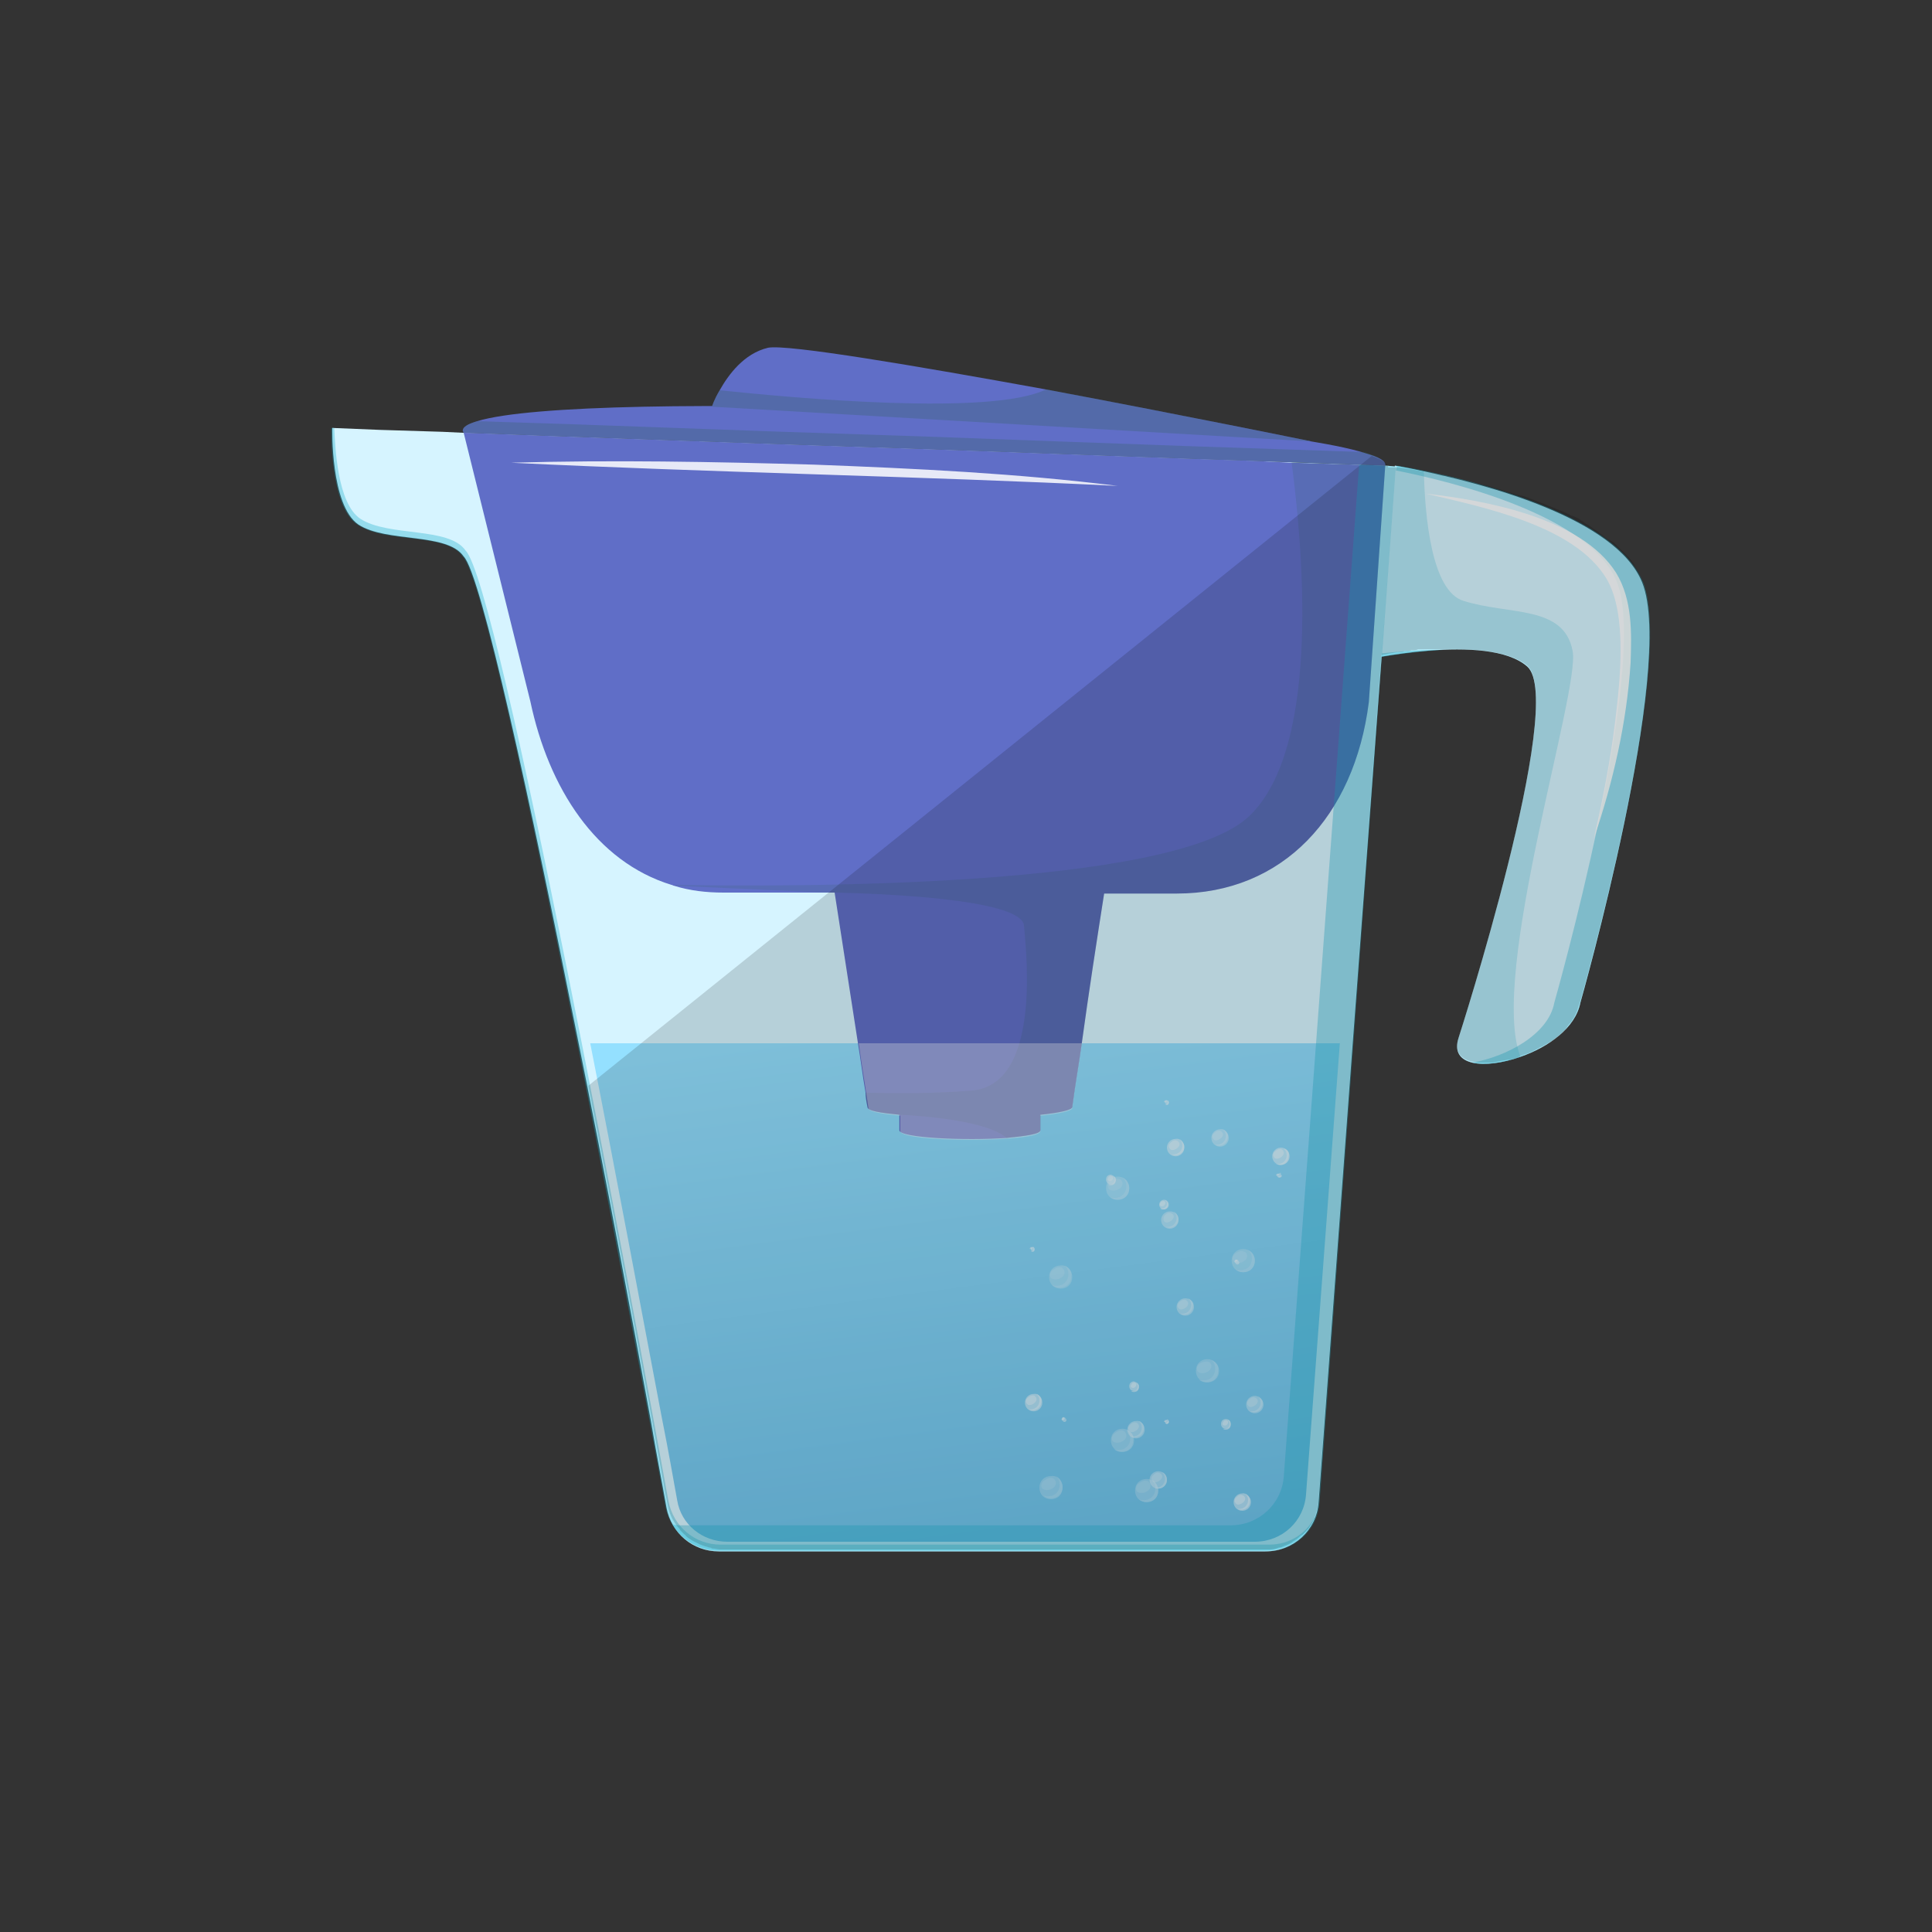 <?xml version="1.0" encoding="utf-8"?>
<!-- Generator: Adobe Illustrator 27.4.0, SVG Export Plug-In . SVG Version: 6.00 Build 0)  -->
<svg version="1.1" xmlns="http://www.w3.org/2000/svg" xmlns:xlink="http://www.w3.org/1999/xlink" x="0px" y="0px"
	 viewBox="0 0 200 200" style="enable-background:new 0 0 200 200;" xml:space="preserve">
<rect x="0" y="0" width="200" height="200" fill="#333333" stroke="none"/>
<style type="text/css">
	.st0{display:none;}
	.st1{display:inline;fill:#29768B;}
	.st2{display:inline;}
	.st3{fill:#7C7B7B;}
	.st4{opacity:0.5;fill:#525251;enable-background:new    ;}
	.st5{fill:#CECCCB;}
	.st6{fill:#A6D73E;}
	.st7{opacity:0.5;fill:#4D4C4C;enable-background:new    ;}
	.st8{fill:#188342;}
	.st9{fill:#F68838;}
	.st10{fill:#FCB941;}
	.st11{fill:#E22525;}
	.st12{fill:#F34136;}
	.st13{fill:#E7E7E7;}
	.st14{fill:#88C428;}
	.st15{fill:#A1C4E9;}
	.st16{fill:#FFCC67;}
	.st17{fill:#FFFFFF;}
	.st18{fill:#D72328;}
	.st19{fill:#E5E6E7;}
	.st20{fill:#4DA0D8;}
	.st21{fill:#525251;}
	.st22{fill:#448AB9;}
	.st23{fill:#E6E7E8;}
	.st24{fill:#333333;}
	.st25{fill:#3DADE0;}
	.st26{opacity:0.2;fill:#686969;}
	.st27{fill:#FFFFFF;enable-background:new    ;}
	.st28{enable-background:new    ;}
	.st29{fill:#E3E3E3;}
	.st30{fill:#B92A2D;}
	.st31{opacity:0.4;fill:#FFFFFF;enable-background:new    ;}
	.st32{fill:#DDB392;}
	.st33{fill:#ECC19C;}
	.st34{opacity:0.15;fill:#231F20;}
	.st35{opacity:0.1;}
	.st36{fill:#DDDDDC;}
	.st37{opacity:0.2;fill:#7C7B7B;enable-background:new    ;}
	.st38{opacity:0.5;}
	.st39{opacity:0.8;fill:#A6D73E;enable-background:new    ;}
	.st40{fill:#C8BA98;}
	.st41{fill:#B5A181;}
	.st42{fill:#A09071;}
	.st43{opacity:0.6;}
	.st44{fill:#C6C9CB;}
	.st45{fill-rule:evenodd;clip-rule:evenodd;fill:#C6C9CB;}
	.st46{fill:#C3996B;}
	.st47{fill:#FCE8D9;}
	.st48{fill:#1B75BB;}
	.st49{opacity:0.2;fill:#24231C;enable-background:new    ;}
	.st50{fill-rule:evenodd;clip-rule:evenodd;fill:#9B7C55;}
	.st51{fill:#9B7C55;}
	.st52{opacity:0.2;fill:#0F1211;enable-background:new    ;}
	.st53{fill:#FFFFFF;fill-opacity:0.505;}
	.st54{fill:#E3E3E3;enable-background:new    ;}
	.st55{fill:#86BE57;}
	.st56{fill:#74A44C;}
	.st57{opacity:5.000000e-02;fill:#333333;}
	.st58{fill:#1A70B6;}
	.st59{fill:#F6C59E;}
	.st60{fill:#503448;}
	.st61{fill:#E42D2D;}
	.st62{fill:#7F3A26;}
	.st63{fill:#C98679;}
	.st64{fill:#F4B78E;}
	.st65{fill:#B97E64;}
	.st66{fill:#A56E56;}
	.st67{fill:#F3D9D4;}
	.st68{fill:#D28D75;}
	.st69{fill:#F8E5DF;}
	.st70{fill:#F2D2CA;}
	.st71{fill:#916036;}
	.st72{fill:#EBC5BD;}
	.st73{fill:#EA6C07;}
	.st74{fill:#E33C17;}
	.st75{fill:#FCAF3A;}
	.st76{fill:#E7C7BA;}
	.st77{fill:#8F5F40;}
	.st78{fill:#8DA8A4;}
	.st79{fill:#929992;}
	.st80{fill:#914427;}
	.st81{fill:#3BA4C3;}
	.st82{fill:#B38659;}
	.st83{fill:#7C427C;}
	.st84{fill:#9B479A;}
	.st85{fill:#BE1E2D;}
	.st86{fill:#F0AE74;}
	.st87{opacity:0.43;fill:#DC9964;}
	.st88{opacity:0.43;}
	.st89{fill:#DC9964;}
	.st90{fill:#F6E2CA;}
	.st91{opacity:9.000000e-02;}
	.st92{fill:#FEEE36;}
	.st93{fill:#FFCA08;}
	.st94{fill:#F09D00;}
	.st95{fill:#FFEE34;}
	.st96{opacity:0.15;}
	.st97{opacity:5.000000e-02;}
	.st98{fill:#D8DFE1;}
	.st99{fill:#7A97AB;}
	.st100{fill:#4E738A;}
	.st101{fill:#A5BAC9;}
	.st102{fill:#CFDDBB;}
	.st103{fill:#FF8300;}
	.st104{fill:#AF3428;}
	.st105{fill:#666768;}
	.st106{fill:#4D4C4C;}
	.st107{fill-rule:evenodd;clip-rule:evenodd;}
	.st108{fill-rule:evenodd;clip-rule:evenodd;fill:#FFCA33;}
	.st109{fill:#FFFFFF;fill-opacity:0.583;}
	.st110{fill:#A6A8AB;}
	.st111{fill:#2D2D2D;}
	.st112{fill:#BE232B;}
	.st113{fill-rule:evenodd;clip-rule:evenodd;fill:#4D4C4C;}
	.st114{fill:none;stroke:#929497;stroke-width:0.129;stroke-linecap:round;stroke-miterlimit:2.892;}
	.st115{fill-opacity:0.173;}
	.st116{fill:#C7CBD5;}
	.st117{fill-rule:evenodd;clip-rule:evenodd;fill:#929497;}
	.st118{fill:#B4B4B4;}
	.st119{opacity:0.2;fill:#141411;enable-background:new    ;}
	.st120{opacity:0.15;fill:#1C1818;enable-background:new    ;}
	.st121{opacity:0.9;fill:#FFFFFF;enable-background:new    ;}
	.st122{fill:#FDD700;}
	.st123{fill:#B36C00;}
	.st124{fill:#D18F29;}
	.st125{fill:#CFCCCC;}
	.st126{fill:#A9A8A7;}
	.st127{fill:#989898;}
	.st128{fill:#686969;}
	.st129{fill:#F68637;}
	.st130{opacity:0.35;fill:#1C1717;enable-background:new    ;}
	.st131{fill:none;stroke:#FCB941;stroke-width:0.348;stroke-miterlimit:2.989;}
	.st132{fill:none;stroke:#FFCC67;stroke-width:0.477;stroke-miterlimit:2.989;}
	.st133{opacity:0.75;fill:#E2E2E1;enable-background:new    ;}
	.st134{opacity:0.15;enable-background:new    ;}
	.st135{fill:#A87C4F;}
	.st136{fill:none;stroke:#FCB941;stroke-width:0.248;stroke-miterlimit:2.671;}
	.st137{fill:none;stroke:#FFCC67;stroke-width:0.34;stroke-miterlimit:2.671;}
	.st138{fill:#51BAE6;}
	.st139{fill:#E2E2E1;}
	.st140{opacity:0.5;fill:#FFFFFF;enable-background:new    ;}
	.st141{fill:#CFCCB7;}
	.st142{fill:#F2F2F2;}
	.st143{fill:#DA9843;}
	.st144{fill:#9A1E27;}
	.st145{fill:#D7D4BD;}
	.st146{fill-rule:evenodd;clip-rule:evenodd;fill:#7C427C;}
	.st147{fill-rule:evenodd;clip-rule:evenodd;fill:#333333;}
	.st148{fill-rule:evenodd;clip-rule:evenodd;fill:#9B479A;}
	.st149{fill-rule:evenodd;clip-rule:evenodd;fill:#566C35;}
	.st150{fill-rule:evenodd;clip-rule:evenodd;fill:#8DBF44;}
	.st151{fill:#A02023;}
	.st152{fill-rule:evenodd;clip-rule:evenodd;fill:#566F32;}
	.st153{fill:#E3B4D3;}
	.st154{fill:#C098B8;}
	.st155{fill:#CCEAE9;}
	.st156{fill:#167038;}
	.st157{fill:#1C65A0;}
	.st158{fill:#D6F4FF;}
	.st159{opacity:0.35;}
	.st160{fill:#1EAFCC;}
	.st161{opacity:0.2;fill:#1EAFCC;}
	.st162{fill:url(#SVGID_1_);}
	.st163{opacity:0.75;}
	.st164{opacity:0.55;fill:#FFFFFF;}
	.st165{opacity:0.35;fill:#1EAFCC;}
	.st166{fill:#606EC7;}
	.st167{fill:#2B6150;}
	.st168{opacity:0.35;fill:#FFFFFF;}
	.st169{opacity:0.25;}
	.st170{opacity:0.85;}
</style>
<g id="azzurro_sito" class="st0">
</g>
<g id="illu">
</g>
<g id="altro">
	<g>
		<path class="st158" d="M163.6,103.8c-0.5,2.6-3.3,4.6-6.2,5.6c-3.7,1.3-7.4,1-6.4-2c0,0,11.2-34.8,7.1-38.4
			c-4.1-3.6-17.3-0.6-17.3-0.6l3.6-20.2c0,0,1.2,0.2,3,0.6c6.2,1.3,19.9,4.8,22.6,11.5C173.5,69,163.6,103.8,163.6,103.8z"/>
		<g class="st159">
			<path class="st160" d="M141,67.9l-0.1,0.5c0,0,4.2-0.9,8.5-1.1C146.5,67.2,143.2,67.6,141,67.9z"/>
			<path class="st160" d="M170.1,60.3c-3.4-8.7-25.5-12.1-25.5-12.1l-0.1,0.5c6,1.2,20.2,4.7,22.9,11.6c3.4,8.7-6.5,43.5-6.5,43.5
				c-0.6,3.3-5,5.6-8.5,6.2c3.2,0.8,10.4-2,11.2-6.2C163.6,103.8,173.5,69,170.1,60.3z"/>
		</g>
		<path class="st161" d="M157.4,109.4c-3.7,1.3-7.4,1-6.4-2c0,0,11.2-34.8,7.1-38.4c-4.1-3.6-17.3-0.6-17.3-0.6l3.6-20.2
			c0,0,1.2,0.2,3,0.6c0.1,4.7,0.8,12.4,4.1,13.4c4.7,1.5,10.4,0.4,11.3,5.2C163.6,71.5,154.1,101,157.4,109.4z"/>
		<path class="st158" d="M144.5,48.3l-4.4,58.7l-3.6,48.5c-0.2,2.9-2.6,5.1-5.5,5.1H74.4c-2.7,0-4.9-1.9-5.4-4.5
			c-0.4-2.3-1-5.3-1.6-8.9c-1.9-10.4-4.7-25.4-7.7-40.2C54.9,82.9,49.8,59.4,48,57.6c-1.7-2.5-8-1.4-10.9-3.3c-2.9-2-2.7-10-2.7-10
			l4.9,0.2l6.5,0.2l2.1,0.1l10.8,0.4L81.1,46l15,0.5l13.6,0.5l13.8,0.5l6,0.2l14,0.5L144.5,48.3z"/>
		<linearGradient id="SVGID_1_" gradientUnits="userSpaceOnUse" x1="106.774" y1="160.441" x2="99.543" y2="105.104">
			<stop  offset="0" style="stop-color:#6DC1E8"/>
			<stop  offset="1" style="stop-color:#94E0FF"/>
		</linearGradient>
		<path class="st162" d="M138.7,108l-3.5,46.7c-0.2,2.8-2.5,4.9-5.3,4.9H75.3c-2.6,0-4.8-1.8-5.2-4.3c-0.4-2.2-0.9-5.1-1.6-8.6
			c-1.9-10-4.6-24.5-7.4-38.7H138.7z"/>
		<g class="st163">
			<g class="st163">
				<path class="st164" d="M120.8,153.2c0,0.5-0.4,0.9-0.9,0.9c-0.5,0-0.9-0.4-0.9-0.9c0-0.5,0.4-0.9,0.9-0.9
					C120.4,152.3,120.8,152.7,120.8,153.2z"/>
				<path class="st164" d="M120.3,152.4c0.2,0.2,0.3,0.4,0.3,0.7c0,0.5-0.4,0.9-0.9,0.9c-0.1,0-0.3,0-0.4-0.1
					c0.2,0.1,0.4,0.2,0.6,0.2c0.5,0,0.9-0.4,0.9-0.9C120.8,152.8,120.6,152.5,120.3,152.4z"/>
				<path class="st164" d="M120.2,152.6c0.2,0.2,0.1,0.5-0.2,0.7c-0.3,0.2-0.6,0.2-0.7,0c-0.2-0.2-0.1-0.5,0.2-0.7
					C119.7,152.4,120,152.4,120.2,152.6z"/>
			</g>
			<g class="st38">
				<path class="st164" d="M119.9,154.3c0,0.7-0.5,1.2-1.2,1.2c-0.7,0-1.2-0.5-1.2-1.2s0.5-1.2,1.2-1.2
					C119.3,153.1,119.9,153.6,119.9,154.3z"/>
				<path class="st164" d="M119.2,153.2c0.3,0.2,0.4,0.6,0.4,0.9c0,0.7-0.5,1.2-1.2,1.2c-0.2,0-0.3,0-0.5-0.1
					c0.2,0.2,0.5,0.3,0.8,0.3c0.7,0,1.2-0.5,1.2-1.2C119.9,153.8,119.6,153.3,119.2,153.2z"/>
				<path class="st164" d="M119,153.5c0.2,0.3,0.1,0.7-0.3,0.9c-0.3,0.2-0.8,0.2-1,0c-0.2-0.3-0.1-0.7,0.3-0.9
					C118.4,153.2,118.8,153.2,119,153.5z"/>
			</g>
			<g class="st38">
				<path class="st164" d="M126.2,141.9c0,0.7-0.5,1.2-1.2,1.2c-0.7,0-1.2-0.5-1.2-1.2s0.5-1.2,1.2-1.2
					C125.6,140.7,126.2,141.2,126.2,141.9z"/>
				<path class="st164" d="M125.4,140.8c0.3,0.2,0.4,0.6,0.4,0.9c0,0.7-0.5,1.2-1.2,1.2c-0.2,0-0.3,0-0.5-0.1
					c0.2,0.2,0.5,0.3,0.8,0.3c0.7,0,1.2-0.5,1.2-1.2C126.2,141.4,125.9,141,125.4,140.8z"/>
				<path class="st164" d="M125.3,141.1c0.2,0.3,0.1,0.7-0.3,0.9c-0.3,0.2-0.8,0.2-1,0c-0.2-0.3-0.1-0.7,0.3-0.9
					C124.7,140.9,125.1,140.9,125.3,141.1z"/>
			</g>
			<g class="st38">
				<path class="st164" d="M110,154c0,0.7-0.5,1.2-1.2,1.2c-0.7,0-1.2-0.5-1.2-1.2c0-0.7,0.5-1.2,1.2-1.2
					C109.5,152.7,110,153.3,110,154z"/>
				<path class="st164" d="M109.3,152.8c0.3,0.2,0.4,0.6,0.4,0.9c0,0.7-0.5,1.2-1.2,1.2c-0.2,0-0.3,0-0.5-0.1
					c0.2,0.2,0.5,0.3,0.8,0.3c0.7,0,1.2-0.5,1.2-1.2C110,153.5,109.7,153,109.3,152.8z"/>
				<path class="st164" d="M109.2,153.2c0.2,0.3,0.1,0.7-0.3,0.9c-0.3,0.2-0.8,0.2-1,0c-0.2-0.3-0.1-0.7,0.3-0.9
					C108.6,152.9,109,152.9,109.2,153.2z"/>
			</g>
			<g class="st38">
				<path class="st164" d="M117.4,149.1c0,0.7-0.5,1.2-1.2,1.2c-0.7,0-1.2-0.5-1.2-1.2c0-0.7,0.5-1.2,1.2-1.2
					C116.8,147.9,117.4,148.4,117.4,149.1z"/>
				<path class="st164" d="M116.6,148c0.3,0.2,0.4,0.6,0.4,0.9c0,0.7-0.5,1.2-1.2,1.2c-0.2,0-0.3,0-0.5-0.1c0.2,0.2,0.5,0.3,0.8,0.3
					c0.7,0,1.2-0.5,1.2-1.2C117.4,148.6,117.1,148.2,116.6,148z"/>
				<path class="st164" d="M116.5,148.3c0.2,0.3,0.1,0.7-0.3,0.9c-0.3,0.2-0.8,0.2-1,0s-0.1-0.7,0.3-0.9
					C115.9,148,116.3,148,116.5,148.3z"/>
			</g>
			<g class="st38">
				<path class="st164" d="M116.9,123c0,0.7-0.5,1.2-1.2,1.2s-1.2-0.5-1.2-1.2c0-0.7,0.5-1.2,1.2-1.2S116.9,122.3,116.9,123z"/>
				<path class="st164" d="M116.2,121.9c0.3,0.2,0.4,0.6,0.4,0.9c0,0.7-0.5,1.2-1.2,1.2c-0.2,0-0.3,0-0.5-0.1
					c0.2,0.2,0.5,0.3,0.8,0.3c0.7,0,1.2-0.5,1.2-1.2C116.9,122.5,116.6,122.1,116.2,121.9z"/>
				<path class="st164" d="M116.1,122.2c0.2,0.3,0.1,0.7-0.3,0.9c-0.3,0.2-0.8,0.2-1,0c-0.2-0.3-0.1-0.7,0.3-0.9
					C115.4,121.9,115.9,122,116.1,122.2z"/>
			</g>
			<g class="st38">
				<path class="st164" d="M129.9,130.5c0,0.7-0.5,1.2-1.2,1.2c-0.7,0-1.2-0.5-1.2-1.2c0-0.7,0.5-1.2,1.2-1.2
					C129.4,129.3,129.9,129.8,129.9,130.5z"/>
				<path class="st164" d="M129.2,129.4c0.3,0.2,0.4,0.6,0.4,0.9c0,0.7-0.5,1.2-1.2,1.2c-0.2,0-0.3,0-0.5-0.1
					c0.2,0.2,0.5,0.3,0.8,0.3c0.7,0,1.2-0.5,1.2-1.2C129.9,130,129.6,129.6,129.2,129.4z"/>
				<path class="st164" d="M129,129.7c0.2,0.3,0.1,0.7-0.3,0.9c-0.3,0.2-0.8,0.2-1,0c-0.2-0.3-0.1-0.7,0.3-0.9
					C128.4,129.4,128.8,129.5,129,129.7z"/>
			</g>
			<g class="st38">
				<path class="st164" d="M111,132.2c0,0.7-0.5,1.2-1.2,1.2c-0.7,0-1.2-0.5-1.2-1.2c0-0.7,0.5-1.2,1.2-1.2
					C110.4,130.9,111,131.5,111,132.2z"/>
				<path class="st164" d="M110.2,131c0.3,0.2,0.4,0.6,0.4,0.9c0,0.7-0.5,1.2-1.2,1.2c-0.2,0-0.3,0-0.5-0.1c0.2,0.2,0.5,0.3,0.8,0.3
					c0.7,0,1.2-0.5,1.2-1.2C111,131.7,110.7,131.2,110.2,131z"/>
				<path class="st164" d="M110.1,131.4c0.2,0.3,0.1,0.7-0.3,0.9c-0.3,0.2-0.8,0.2-1,0c-0.2-0.3-0.1-0.7,0.3-0.9
					C109.5,131.1,109.9,131.1,110.1,131.4z"/>
			</g>
			<g>
				<path class="st164" d="M107.9,145.2c0,0.5-0.4,0.9-0.9,0.9c-0.5,0-0.9-0.4-0.9-0.9c0-0.5,0.4-0.9,0.9-0.9
					C107.4,144.2,107.9,144.6,107.9,145.2z"/>
				<path class="st164" d="M107.3,144.3c0.2,0.2,0.3,0.4,0.3,0.7c0,0.5-0.4,0.9-0.9,0.9c-0.1,0-0.3,0-0.4-0.1
					c0.2,0.1,0.4,0.2,0.6,0.2c0.5,0,0.9-0.4,0.9-0.9C107.9,144.8,107.6,144.4,107.3,144.3z"/>
				<path class="st164" d="M107.2,144.6c0.2,0.2,0.1,0.5-0.2,0.7c-0.3,0.2-0.6,0.2-0.7,0c-0.2-0.2-0.1-0.5,0.2-0.7
					S107.1,144.4,107.2,144.6z"/>
			</g>
			<g>
				<path class="st164" d="M122.6,118.8c0,0.5-0.4,0.9-0.9,0.9c-0.5,0-0.9-0.4-0.9-0.9c0-0.5,0.4-0.9,0.9-0.9
					C122.2,117.8,122.6,118.3,122.6,118.8z"/>
				<path class="st164" d="M122.1,117.9c0.2,0.2,0.3,0.4,0.3,0.7c0,0.5-0.4,0.9-0.9,0.9c-0.1,0-0.3,0-0.4-0.1
					c0.2,0.1,0.4,0.2,0.6,0.2c0.5,0,0.9-0.4,0.9-0.9C122.6,118.4,122.4,118.1,122.1,117.9z"/>
				<path class="st164" d="M122,118.2c0.2,0.2,0.1,0.5-0.2,0.7c-0.3,0.2-0.6,0.2-0.7,0c-0.2-0.2-0.1-0.5,0.2-0.7
					C121.5,118,121.8,118,122,118.2z"/>
			</g>
			<g>
				<circle class="st164" cx="132.6" cy="119.7" r="0.9"/>
				<path class="st164" d="M132.9,118.9c0.2,0.2,0.3,0.4,0.3,0.7c0,0.5-0.4,0.9-0.9,0.9c-0.1,0-0.3,0-0.4-0.1
					c0.2,0.1,0.4,0.2,0.6,0.2c0.5,0,0.9-0.4,0.9-0.9C133.5,119.3,133.3,119,132.9,118.9z"/>
				<path class="st164" d="M132.8,119.1c0.2,0.2,0.1,0.5-0.2,0.7c-0.3,0.2-0.6,0.2-0.7,0c-0.2-0.2-0.1-0.5,0.2-0.7
					C132.4,118.9,132.7,118.9,132.8,119.1z"/>
			</g>
			<g class="st163">
				<path class="st164" d="M122,126.3c0,0.5-0.4,0.9-0.9,0.9s-0.9-0.4-0.9-0.9c0-0.5,0.4-0.9,0.9-0.9S122,125.7,122,126.3z"/>
				<path class="st164" d="M121.5,125.4c0.2,0.2,0.3,0.4,0.3,0.7c0,0.5-0.4,0.9-0.9,0.9c-0.1,0-0.3,0-0.4-0.1
					c0.2,0.1,0.4,0.2,0.6,0.2c0.5,0,0.9-0.4,0.9-0.9C122,125.9,121.8,125.6,121.5,125.4z"/>
				<path class="st164" d="M121.4,125.7c0.2,0.2,0.1,0.5-0.2,0.7c-0.3,0.2-0.6,0.2-0.7,0s-0.1-0.5,0.2-0.7
					C120.9,125.5,121.2,125.5,121.4,125.7z"/>
			</g>
			<g class="st163">
				<path class="st164" d="M123.6,135.3c0,0.5-0.4,0.9-0.9,0.9c-0.5,0-0.9-0.4-0.9-0.9c0-0.5,0.4-0.9,0.9-0.9
					C123.2,134.4,123.6,134.8,123.6,135.3z"/>
				<path class="st164" d="M123,134.4c0.2,0.2,0.3,0.4,0.3,0.7c0,0.5-0.4,0.9-0.9,0.9c-0.1,0-0.3,0-0.4-0.1c0.2,0.1,0.4,0.2,0.6,0.2
					c0.5,0,0.9-0.4,0.9-0.9C123.6,134.9,123.4,134.6,123,134.4z"/>
				<path class="st164" d="M122.9,134.7c0.2,0.2,0.1,0.5-0.2,0.7c-0.3,0.2-0.6,0.2-0.7,0c-0.2-0.2-0.1-0.5,0.2-0.7
					C122.4,134.5,122.8,134.5,122.9,134.7z"/>
			</g>
			<g class="st163">
				<path class="st164" d="M127.2,117.8c0,0.5-0.4,0.9-0.9,0.9c-0.5,0-0.9-0.4-0.9-0.9s0.4-0.9,0.9-0.9
					C126.8,116.8,127.2,117.3,127.2,117.8z"/>
				<path class="st164" d="M126.6,116.9c0.2,0.2,0.3,0.4,0.3,0.7c0,0.5-0.4,0.9-0.9,0.9c-0.1,0-0.3,0-0.4-0.1
					c0.2,0.1,0.4,0.2,0.6,0.2c0.5,0,0.9-0.4,0.9-0.9C127.2,117.4,126.9,117.1,126.6,116.9z"/>
				<path class="st164" d="M126.5,117.2c0.2,0.2,0.1,0.5-0.2,0.7s-0.6,0.2-0.7,0c-0.2-0.2-0.1-0.5,0.2-0.7
					C126,117,126.4,117,126.5,117.2z"/>
			</g>
			<g class="st163">
				<path class="st164" d="M130.8,145.4c0,0.5-0.4,0.9-0.9,0.9c-0.5,0-0.9-0.4-0.9-0.9c0-0.5,0.4-0.9,0.9-0.9
					C130.3,144.5,130.8,144.9,130.8,145.4z"/>
				<path class="st164" d="M130.2,144.5c0.2,0.2,0.3,0.4,0.3,0.7c0,0.5-0.4,0.9-0.9,0.9c-0.1,0-0.3,0-0.4-0.1
					c0.2,0.1,0.4,0.2,0.6,0.2c0.5,0,0.9-0.4,0.9-0.9C130.8,145,130.5,144.7,130.2,144.5z"/>
				<path class="st164" d="M130.1,144.8c0.2,0.2,0.1,0.5-0.2,0.7c-0.3,0.2-0.6,0.2-0.7,0c-0.2-0.2-0.1-0.5,0.2-0.7
					C129.6,144.6,129.9,144.6,130.1,144.8z"/>
			</g>
			<g class="st163">
				<path class="st164" d="M118.5,148c0,0.5-0.4,0.9-0.9,0.9c-0.5,0-0.9-0.4-0.9-0.9c0-0.5,0.4-0.9,0.9-0.9
					C118,147,118.5,147.4,118.5,148z"/>
				<path class="st164" d="M117.9,147.1c0.2,0.2,0.3,0.4,0.3,0.7c0,0.5-0.4,0.9-0.9,0.9c-0.1,0-0.3,0-0.4-0.1
					c0.2,0.1,0.4,0.2,0.6,0.2c0.5,0,0.9-0.4,0.9-0.9C118.5,147.6,118.2,147.2,117.9,147.1z"/>
				<path class="st164" d="M117.8,147.4c0.2,0.2,0.1,0.5-0.2,0.7c-0.3,0.2-0.6,0.2-0.7,0c-0.2-0.2-0.1-0.5,0.2-0.7
					C117.3,147.2,117.7,147.2,117.8,147.4z"/>
			</g>
			<g>
				<path class="st164" d="M129.5,155.5c0,0.5-0.4,0.9-0.9,0.9c-0.5,0-0.9-0.4-0.9-0.9c0-0.5,0.4-0.9,0.9-0.9
					C129,154.5,129.5,155,129.5,155.5z"/>
				<path class="st164" d="M128.9,154.6c0.2,0.2,0.3,0.4,0.3,0.7c0,0.5-0.4,0.9-0.9,0.9c-0.1,0-0.3,0-0.4-0.1
					c0.2,0.1,0.4,0.2,0.6,0.2c0.5,0,0.9-0.4,0.9-0.9C129.5,155.1,129.2,154.8,128.9,154.6z"/>
				<path class="st164" d="M128.8,154.9c0.2,0.2,0.1,0.5-0.2,0.7c-0.3,0.2-0.6,0.2-0.7,0c-0.2-0.2-0.1-0.5,0.2-0.7
					C128.3,154.7,128.6,154.7,128.8,154.9z"/>
			</g>
			<g>
				<path class="st164" d="M127.4,147.4c0,0.3-0.2,0.5-0.5,0.5c-0.3,0-0.5-0.2-0.5-0.5c0-0.3,0.2-0.5,0.5-0.5
					C127.2,146.9,127.4,147.1,127.4,147.4z"/>
				<path class="st164" d="M127.1,147c0.1,0.1,0.2,0.2,0.2,0.4c0,0.3-0.2,0.5-0.5,0.5c-0.1,0-0.1,0-0.2,0c0.1,0.1,0.2,0.1,0.3,0.1
					c0.3,0,0.5-0.2,0.5-0.5C127.4,147.2,127.3,147,127.1,147z"/>
				<path class="st164" d="M127.1,147.1c0.1,0.1,0,0.3-0.1,0.4c-0.1,0.1-0.3,0.1-0.4,0c-0.1-0.1,0-0.3,0.1-0.4
					C126.8,147,127,147,127.1,147.1z"/>
			</g>
			<g>
				<path class="st164" d="M121,147.2c0,0.1-0.1,0.2-0.2,0.2c-0.1,0-0.2-0.1-0.2-0.2c0-0.1,0.1-0.2,0.2-0.2
					C120.9,146.9,121,147,121,147.2z"/>
				<path class="st164" d="M120.8,146.9c0.1,0,0.1,0.1,0.1,0.2c0,0.1-0.1,0.2-0.2,0.2c0,0-0.1,0-0.1,0c0,0,0.1,0.1,0.2,0.1
					c0.1,0,0.2-0.1,0.2-0.2C121,147.1,120.9,147,120.8,146.9z"/>
				<path class="st164" d="M120.8,147c0,0.1,0,0.1-0.1,0.2c-0.1,0-0.1,0-0.2,0c0-0.1,0-0.1,0.1-0.2C120.7,147,120.8,147,120.8,147z"
					/>
			</g>
			<g>
				<path class="st164" d="M110.3,146.9c0,0.1-0.1,0.2-0.2,0.2c-0.1,0-0.2-0.1-0.2-0.2c0-0.1,0.1-0.2,0.2-0.2
					C110.2,146.7,110.3,146.8,110.3,146.9z"/>
				<path class="st164" d="M110.2,146.7c0.1,0,0.1,0.1,0.1,0.2c0,0.1-0.1,0.2-0.2,0.2c0,0-0.1,0-0.1,0c0,0,0.1,0.1,0.2,0.1
					c0.1,0,0.2-0.1,0.2-0.2C110.3,146.8,110.3,146.7,110.2,146.7z"/>
				<path class="st164" d="M110.2,146.8c0,0.1,0,0.1-0.1,0.2c-0.1,0-0.1,0-0.2,0c0-0.1,0-0.1,0.1-0.2
					C110,146.7,110.1,146.7,110.2,146.8z"/>
			</g>
			<g>
				<path class="st164" d="M121,114.1c0,0.1-0.1,0.2-0.2,0.2c-0.1,0-0.2-0.1-0.2-0.2c0-0.1,0.1-0.2,0.2-0.2
					C120.9,113.9,121,114,121,114.1z"/>
				<path class="st164" d="M120.8,113.9c0.1,0,0.1,0.1,0.1,0.2c0,0.1-0.1,0.2-0.2,0.2c0,0-0.1,0-0.1,0c0,0,0.1,0.1,0.2,0.1
					c0.1,0,0.2-0.1,0.2-0.2C121,114,120.9,113.9,120.8,113.9z"/>
				<path class="st164" d="M120.8,113.9c0,0.1,0,0.1-0.1,0.2c-0.1,0-0.1,0-0.2,0c0-0.1,0-0.1,0.1-0.2
					C120.7,113.9,120.8,113.9,120.8,113.9z"/>
			</g>
			<g>
				<path class="st164" d="M128.2,130.6c0,0.1-0.1,0.2-0.2,0.2s-0.2-0.1-0.2-0.2c0-0.1,0.1-0.2,0.2-0.2S128.2,130.5,128.2,130.6z"/>
				<path class="st164" d="M128.1,130.4c0.1,0,0.1,0.1,0.1,0.2c0,0.1-0.1,0.2-0.2,0.2c0,0-0.1,0-0.1,0c0,0,0.1,0.1,0.2,0.1
					c0.1,0,0.2-0.1,0.2-0.2C128.2,130.5,128.2,130.4,128.1,130.4z"/>
				<path class="st164" d="M128.1,130.4c0,0.1,0,0.1-0.1,0.2c-0.1,0-0.1,0-0.2,0c0-0.1,0-0.1,0.1-0.2
					C127.9,130.4,128,130.4,128.1,130.4z"/>
			</g>
			<g>
				<path class="st164" d="M107.1,129.3c0,0.1-0.1,0.2-0.2,0.2c-0.1,0-0.2-0.1-0.2-0.2s0.1-0.2,0.2-0.2
					C107,129,107.1,129.2,107.1,129.3z"/>
				<path class="st164" d="M106.9,129.1c0.1,0,0.1,0.1,0.1,0.2c0,0.1-0.1,0.2-0.2,0.2c0,0-0.1,0-0.1,0c0,0,0.1,0.1,0.2,0.1
					c0.1,0,0.2-0.1,0.2-0.2C107.1,129.2,107,129.1,106.9,129.1z"/>
				<path class="st164" d="M106.9,129.1c0,0.1,0,0.1-0.1,0.2c-0.1,0-0.1,0-0.2,0c0-0.1,0-0.1,0.1-0.2
					C106.8,129.1,106.9,129.1,106.9,129.1z"/>
			</g>
			<g>
				<path class="st164" d="M132.6,121.7c0,0.1-0.1,0.2-0.2,0.2c-0.1,0-0.2-0.1-0.2-0.2c0-0.1,0.1-0.2,0.2-0.2
					C132.5,121.4,132.6,121.5,132.6,121.7z"/>
				<path class="st164" d="M132.5,121.4c0.1,0,0.1,0.1,0.1,0.2c0,0.1-0.1,0.2-0.2,0.2c0,0-0.1,0-0.1,0c0,0,0.1,0.1,0.2,0.1
					c0.1,0,0.2-0.1,0.2-0.2C132.6,121.6,132.5,121.5,132.5,121.4z"/>
				<path class="st164" d="M132.4,121.5c0,0.1,0,0.1-0.1,0.2c-0.1,0-0.1,0-0.2,0c0-0.1,0-0.1,0.1-0.2
					C132.3,121.5,132.4,121.5,132.4,121.5z"/>
			</g>
			<g>
				<path class="st164" d="M117.9,143.5c0,0.3-0.2,0.5-0.5,0.5c-0.3,0-0.5-0.2-0.5-0.5s0.2-0.5,0.5-0.5
					C117.7,143.1,117.9,143.3,117.9,143.5z"/>
				<path class="st164" d="M117.6,143.1c0.1,0.1,0.2,0.2,0.2,0.4c0,0.3-0.2,0.5-0.5,0.5c-0.1,0-0.1,0-0.2,0c0.1,0.1,0.2,0.1,0.3,0.1
					c0.3,0,0.5-0.2,0.5-0.5C117.9,143.3,117.8,143.2,117.6,143.1z"/>
				<path class="st164" d="M117.6,143.2c0.1,0.1,0,0.3-0.1,0.4c-0.1,0.1-0.3,0.1-0.4,0s0-0.3,0.1-0.4
					C117.3,143.1,117.5,143.1,117.6,143.2z"/>
			</g>
			<g>
				<circle class="st164" cx="120.5" cy="124.7" r="0.5"/>
				<path class="st164" d="M120.6,124.2c0.1,0.1,0.2,0.2,0.2,0.4c0,0.3-0.2,0.5-0.5,0.5c-0.1,0-0.1,0-0.2,0c0.1,0.1,0.2,0.1,0.3,0.1
					c0.3,0,0.5-0.2,0.5-0.5C120.9,124.5,120.8,124.3,120.6,124.2z"/>
				<path class="st164" d="M120.6,124.4c0.1,0.1,0,0.3-0.1,0.4c-0.1,0.1-0.3,0.1-0.4,0c-0.1-0.1,0-0.3,0.1-0.4
					C120.4,124.3,120.5,124.3,120.6,124.4z"/>
			</g>
			<g>
				<path class="st164" d="M115.5,122.1c0,0.3-0.2,0.5-0.5,0.5c-0.3,0-0.5-0.2-0.5-0.5c0-0.3,0.2-0.5,0.5-0.5
					C115.3,121.7,115.5,121.9,115.5,122.1z"/>
				<path class="st164" d="M115.2,121.7c0.1,0.1,0.2,0.2,0.2,0.4c0,0.3-0.2,0.5-0.5,0.5c-0.1,0-0.1,0-0.2,0c0.1,0.1,0.2,0.1,0.3,0.1
					c0.3,0,0.5-0.2,0.5-0.5C115.5,121.9,115.4,121.8,115.2,121.7z"/>
				<path class="st164" d="M115.2,121.8c0.1,0.1,0,0.3-0.1,0.4c-0.1,0.1-0.3,0.1-0.4,0c-0.1-0.1,0-0.3,0.1-0.4
					C114.9,121.7,115.1,121.7,115.2,121.8z"/>
			</g>
		</g>
		<path class="st165" d="M131.4,159.9H74.6c-2.7,0-4.9-1.9-5.4-4.5C65.7,136,51.6,60.3,48.2,57c-1.7-2.5-8-1.4-10.9-3.3
			c-2.4-1.6-2.6-7.5-2.7-9.4l-0.3,0c0,0-0.2,8.1,2.7,10c2.9,2,9.2,0.8,10.9,3.3c3.4,3.3,17.4,79,21,98.4c0.5,2.6,2.8,4.5,5.4,4.5
			h56.7c2.4,0,4.5-1.5,5.2-3.7C135.4,158.7,133.5,159.9,131.4,159.9z"/>
		<path class="st166" d="M143.4,48.2l-14-0.5l-6-0.2L109.7,47l-13.6-0.5l-15-0.5l-22.3-0.8L48,44.8l-0.1-0.2c0-0.4,0.5-0.7,1.5-1
			c11-3.4,78.9-0.8,91.9,3.3C142.7,47.3,143.5,47.7,143.4,48.2z"/>
		<path class="st166" d="M135.8,45.7l-62.1-3.6c0,0,0.2-0.7,0.8-1.7c0.9-1.6,2.5-3.8,5-4.4c2-0.4,15.5,1.9,28.7,4.3
			C122.1,42.9,135.8,45.7,135.8,45.7z"/>
		<path class="st166" d="M143.4,48.2l-1.7,24.5c-1.5,11.8-8.9,19.8-19.9,19.8l-7.5,0c-0.8,5.1-1.6,10.3-2.3,15.4
			c-0.3,2.2-0.7,4.4-1,6.7c0,0.3-1.3,0.6-3.3,0.8v1.6c0,0.4-1.5,0.6-3.5,0.8c-4.3,0.3-11.1,0-11.1-0.8v-1.6c-2-0.2-3.3-0.4-3.3-0.8
			c-0.1-0.5-0.2-1-0.2-1.5c-0.3-1.7-0.5-3.4-0.8-5.2c-0.8-5.2-1.6-10.3-2.4-15.5c0,0,0,0,0,0l-0.8,0c-0.2,0-0.3,0-0.3,0l-10.4,0
			c-1.8,0-3.5-0.2-5.1-0.7c-0.1,0-0.2-0.1-0.3-0.1c-7.8-2.4-12.7-10-14.6-19L48,44.8l10.8,0.4L81.1,46l15,0.5l13.6,0.5l13.8,0.5
			l6,0.2l4.2,0.2L143.4,48.2z"/>
		<g class="st96">
			<path class="st167" d="M143.4,48.2l-1.7,24.5c-1.5,11.8-8.9,19.8-19.9,19.8l-7.5,0c-0.8,5.1-1.6,10.3-2.3,15.4
				c-0.3,2.2-0.7,4.4-1,6.7c0,0.3-1.3,0.6-3.3,0.8v1.6c0,0.4-1.5,0.6-3.5,0.8c-2.4-2.1-11.1-2.4-11.1-2.4c-2-0.2-3.3-0.4-3.3-0.8
				c-0.1-0.5-0.2-1-0.2-1.5c3.1,0.1,7.2,0.1,10.9-0.2c7.2-0.5,5.8-13.8,5.5-17.1c-0.3-2.8-15.3-3.3-19.5-3.4c-0.3,0-0.6,0-0.8,0
				c-0.2,0-0.3,0-0.3,0l-15.4-0.7c-0.1,0-0.2-0.1-0.3-0.1c12,0.2,51.7,0.4,59.6-7.1c7.7-7.3,5.4-29,4.4-36.7L143.4,48.2z"/>
		</g>
		<path class="st168" d="M112,108c-0.3,2.2-0.7,4.4-1,6.7c0,0.3-1.3,0.6-3.3,0.8v1.6c0,1.2-14.5,1.2-14.5,0v-1.6
			c-2-0.2-3.3-0.4-3.3-0.8c-0.3-2.2-0.7-4.4-1-6.7H112z"/>
		<g class="st159">
			<path class="st160" d="M143.4,48.2l-2.7-0.1l-7.8,104.7c-0.2,2.9-2.6,5.1-5.5,5.1H70.7c-0.4,0-0.8,0-1.1-0.1
				c1,1.7,2.8,2.8,4.8,2.8h56.7c2.9,0,5.3-2.2,5.5-5.1l7.9-107.2L143.4,48.2z"/>
		</g>
		<g class="st169">
			<path class="st167" d="M143.4,48.2l-14-0.5l-6-0.2L109.7,47l-13.6-0.5l-15-0.5l-22.3-0.8L48,44.8l-0.1-0.2c0-0.4,0.5-0.7,1.5-1
				l9.4,0.3l22.3,0.8l15,0.5l13.6,0.5l13.8,0.5l6,0.2l11.8,0.4C142.7,47.3,143.5,47.7,143.4,48.2z"/>
		</g>
		<g class="st169">
			<path class="st167" d="M135.8,45.7l-62.1-3.6c0,0,0.2-0.7,0.8-1.7c7.7,0.8,28.2,2.7,33.8-0.1C122.1,42.9,135.8,45.7,135.8,45.7z"
				/>
		</g>
		<g class="st170">
			<path class="st17" d="M52.9,47.9c10.5-0.3,21-0.1,31.4,0.2c10.5,0.4,21,0.9,31.4,2.2C95.5,49.3,73.2,48.9,52.9,47.9L52.9,47.9z"
				/>
		</g>
		<g class="st170">
			<path class="st17" d="M147.6,51.1c6.2,0.7,16.1,2.5,19.7,8.2c1.7,2.8,1.6,6.2,1.5,9.3c-0.4,6.2-1.8,12.3-3.8,18.2
				c0.9-4,1.7-8,2.2-12.1c0.5-4.2,1.3-11.1-0.9-14.8C163,54.4,153.5,52.5,147.6,51.1L147.6,51.1z"/>
		</g>
	</g>
	<path class="st96" d="M68.7,153.6c0.1,0.8,0.3,1.5,0.4,2.1c0.1,0.6,0.3,1.2,0.6,1.7c0,0,0,0,0,0c0,0,0,0,0,0
		c0.1,0.1,0.1,0.2,0.2,0.3c0.1,0.2,0.2,0.3,0.3,0.4c0.1,0.1,0.2,0.2,0.2,0.3c0.1,0.1,0.2,0.2,0.4,0.4c0.1,0.1,0.2,0.1,0.2,0.2
		c0.2,0.2,0.4,0.3,0.7,0.5c0.1,0,0.1,0.1,0.2,0.1c0.2,0.1,0.4,0.2,0.6,0.3c0.1,0,0.2,0.1,0.3,0.1c0.2,0.1,0.4,0.1,0.6,0.2
		c0.1,0,0.2,0,0.3,0.1c0.3,0,0.6,0.1,0.8,0.1c0,0,0,0,0,0h56.7c0,0,0,0,0,0c0.3,0,0.6,0,0.9-0.1c0.1,0,0.2-0.1,0.3-0.1
		c0.2,0,0.4-0.1,0.6-0.2c0.1,0,0.2-0.1,0.3-0.1c0.2-0.1,0.4-0.2,0.5-0.3c0.1-0.1,0.2-0.1,0.3-0.2c0.2-0.1,0.3-0.2,0.5-0.4
		c0.1-0.1,0.2-0.1,0.3-0.2c0.2-0.2,0.4-0.4,0.6-0.6c0-0.1,0.1-0.1,0.1-0.2c0.2-0.2,0.3-0.5,0.4-0.7c0.1-0.1,0.1-0.2,0.1-0.3
		c0.1-0.1,0.1-0.3,0.2-0.4c0,0,0,0.1-0.1,0.1c0.2-0.5,0.3-1,0.3-1.5l3.6-48.5l2.9-38.9c0.5-0.1,1.1-0.2,1.7-0.3c0,0,0.1,0,0.1,0
		c0.2,0,0.4,0,0.6-0.1c0.1,0,0.1,0,0.2,0c0.2,0,0.3,0,0.5-0.1c0.1,0,0.1,0,0.2,0c0.2,0,0.3,0,0.5-0.1c0.1,0,0.2,0,0.2,0
		c0.2,0,0.3,0,0.5,0c0.1,0,0.2,0,0.3,0c0.2,0,0.4,0,0.5,0c0.1,0,0.2,0,0.2,0c0.2,0,0.5,0,0.7,0c3.4-0.1,7.1,0.2,8.9,1.7
		c4.1,3.6-7.1,38.4-7.1,38.4c-0.5,1.4,0.1,2.3,1.4,2.6c0,0,0,0,0,0c0,0,0,0,0,0c0.2,0,0.4,0.1,0.6,0.1c0,0,0.1,0,0.1,0
		c0.2,0,0.4,0,0.5,0c0.1,0,0.1,0,0.2,0c0.2,0,0.4,0,0.6,0c0,0,0.1,0,0.1,0c0.5-0.1,1-0.2,1.6-0.3c0.1,0,0.1,0,0.2,0
		c0.2-0.1,0.5-0.1,0.7-0.2c0.1,0,0.1,0,0.2-0.1c0.1,0,0.1,0,0.2-0.1c0.1,0,0.2-0.1,0.3-0.1c0.2-0.1,0.4-0.1,0.6-0.2
		c0.1-0.1,0.3-0.1,0.4-0.2c0.2-0.1,0.4-0.2,0.6-0.3c0.1-0.1,0.2-0.1,0.4-0.2c0.2-0.1,0.5-0.3,0.7-0.4c0.1,0,0.1-0.1,0.2-0.1
		c0.3-0.2,0.6-0.4,0.8-0.6c0.1-0.1,0.1-0.1,0.2-0.2c0.2-0.2,0.4-0.3,0.5-0.5c0.1-0.1,0.1-0.2,0.2-0.3c0.1-0.2,0.3-0.3,0.4-0.5
		c0.1-0.1,0.1-0.2,0.2-0.3c0.1-0.2,0.2-0.4,0.3-0.6c0-0.1,0.1-0.2,0.1-0.3c0.1-0.3,0.2-0.6,0.3-0.9c0,0,9.3-32.6,6.7-42.6
		c-0.1-0.3-0.2-0.6-0.3-0.9c-0.1-0.2-0.2-0.5-0.3-0.7c0-0.1-0.1-0.1-0.1-0.2c-0.1-0.2-0.2-0.3-0.3-0.5c0-0.1-0.1-0.1-0.1-0.2
		c-0.1-0.2-0.3-0.4-0.4-0.6c0,0-0.1-0.1-0.1-0.1c-0.2-0.2-0.4-0.4-0.6-0.6c-0.1-0.1-0.1-0.1-0.2-0.2c-0.2-0.2-0.3-0.3-0.5-0.5
		c-0.1-0.1-0.1-0.1-0.2-0.2c-0.2-0.2-0.4-0.3-0.6-0.4c-0.1,0-0.1-0.1-0.2-0.1c-0.3-0.2-0.5-0.4-0.8-0.6c0,0-0.1-0.1-0.1-0.1
		c-0.2-0.2-0.5-0.3-0.7-0.5c-0.1-0.1-0.2-0.1-0.3-0.2c-0.2-0.1-0.4-0.2-0.6-0.4c-0.1-0.1-0.2-0.1-0.3-0.2c-0.3-0.2-0.6-0.3-0.8-0.4
		c0,0-0.1,0-0.1,0c-0.3-0.2-0.6-0.3-1-0.5c-0.1,0-0.2-0.1-0.3-0.1c-0.2-0.1-0.5-0.2-0.7-0.3c-0.1,0-0.2-0.1-0.3-0.1
		c-0.2-0.1-0.5-0.2-0.7-0.3c-0.1,0-0.2-0.1-0.3-0.1c-0.3-0.1-0.7-0.3-1-0.4c-0.1,0-0.2-0.1-0.3-0.1c-0.2-0.1-0.5-0.2-0.7-0.2
		c-0.1,0-0.3-0.1-0.4-0.1c-0.2-0.1-0.4-0.1-0.6-0.2c-0.1,0-0.3-0.1-0.4-0.1c-0.3-0.1-0.6-0.2-0.9-0.3c-0.1,0-0.3-0.1-0.4-0.1
		c-0.2-0.1-0.4-0.1-0.6-0.2c-0.2,0-0.3-0.1-0.4-0.1c-0.2,0-0.3-0.1-0.5-0.1c-0.2,0-0.3-0.1-0.5-0.1c-0.2,0-0.3-0.1-0.5-0.1
		c-0.3-0.1-0.5-0.1-0.8-0.2c-0.1,0-0.3-0.1-0.4-0.1c-0.2,0-0.3-0.1-0.5-0.1c-0.1,0-0.2-0.1-0.3-0.1c-0.2,0-0.3-0.1-0.5-0.1
		c-0.1,0-0.2,0-0.3-0.1c-0.6-0.1-1.1-0.2-1.6-0.3c0,0-0.1,0-0.1,0c0,0,0,0,0,0c-1.8-0.4-2.9-0.5-2.9-0.5v0h0v0l-1.1,0
		c0-0.4-0.6-0.8-1.7-1.2l-81.1,65.2C64.1,128.5,67.1,144.8,68.7,153.6z"/>
</g>
</svg>
